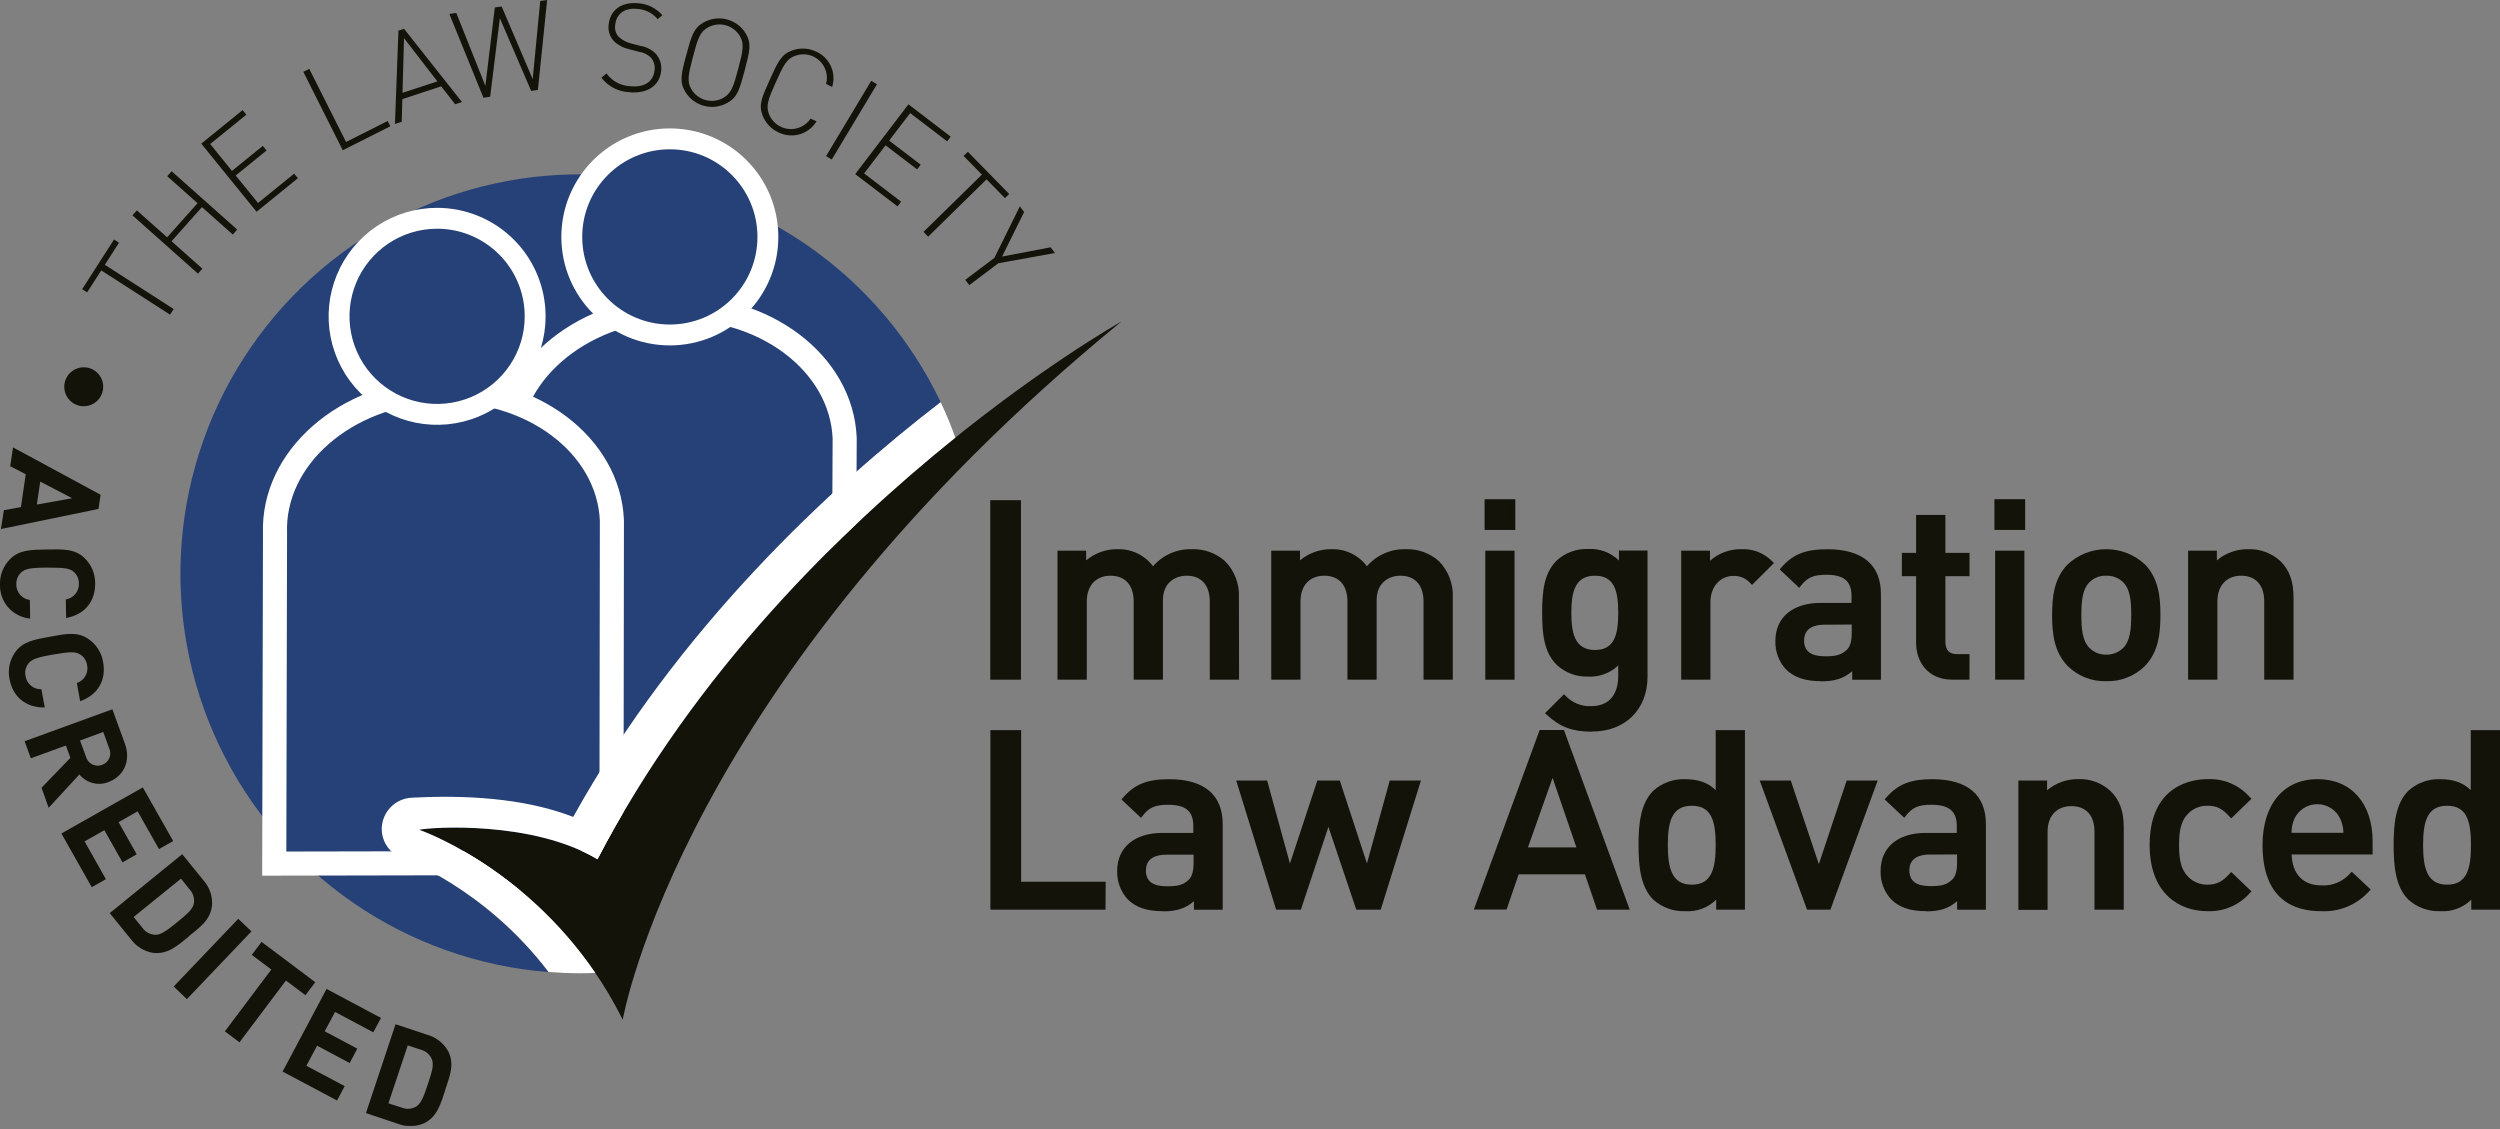 <svg width="600" height="271" viewBox="0 0 600 271" fill="none" xmlns="http://www.w3.org/2000/svg">
<rect x="0" y="0" width="600" height="271" fill="#808080" stroke="none"/>
<g clip-path="url(#clip0_222_597)">
<path d="M244.539 120.53H238.154V162.644H244.539V120.53Z" fill="#13130A"/>
<path d="M245.03 163.125H237.663V120.039H245.03V163.125ZM238.645 162.102H244.048V121.021H238.645V162.102Z" fill="#13130A"/>
<path d="M290.848 162.634V144.36C290.848 139.694 288.187 137.678 284.811 137.678C281.434 137.678 278.6 139.725 278.6 144.073V162.634H272.574V144.36C272.574 139.694 269.913 137.678 266.547 137.678C263.181 137.678 260.326 139.725 260.326 144.36V162.634H254.3V132.655H260.214V135.663C261.241 134.582 262.48 133.726 263.853 133.147C265.226 132.567 266.704 132.278 268.195 132.297C269.873 132.217 271.543 132.579 273.037 133.348C274.531 134.116 275.797 135.264 276.707 136.676C277.817 135.255 279.248 134.117 280.882 133.356C282.517 132.594 284.308 132.231 286.11 132.297C288.89 132.197 291.601 133.172 293.682 135.018C294.777 136.124 295.629 137.448 296.18 138.904C296.732 140.36 296.972 141.915 296.884 143.47V162.634H290.848Z" fill="#13130A"/>
<path d="M297.376 163.125H290.346V144.36C290.346 140.431 288.3 138.17 284.821 138.17C282.171 138.17 279.102 139.715 279.102 144.063V163.125H272.083V144.36C272.083 140.431 270.036 138.17 266.547 138.17C263.058 138.17 260.828 140.492 260.828 144.36V163.125H253.799V132.164H260.674V134.496C262.768 132.732 265.426 131.777 268.164 131.805C269.816 131.745 271.458 132.086 272.949 132.799C274.441 133.511 275.737 134.575 276.728 135.898C277.886 134.563 279.327 133.503 280.947 132.795C282.566 132.087 284.323 131.749 286.09 131.805C288.993 131.718 291.821 132.739 293.999 134.66C295.139 135.815 296.025 137.195 296.601 138.712C297.177 140.229 297.431 141.849 297.345 143.47L297.376 163.125ZM291.339 162.102H296.393V143.47C296.393 139.97 295.37 137.392 293.324 135.376C291.334 133.624 288.75 132.698 286.1 132.788C284.371 132.718 282.65 133.063 281.08 133.792C279.51 134.522 278.138 135.616 277.076 136.983L276.646 137.504L276.278 136.942C275.412 135.598 274.207 134.506 272.784 133.776C271.361 133.047 269.771 132.706 268.174 132.788C266.751 132.768 265.339 133.043 264.027 133.596C262.715 134.149 261.532 134.968 260.552 136L259.692 136.932V133.105H254.771V162.102H259.815V144.36C259.815 139.07 263.283 137.198 266.527 137.198C270.62 137.198 273.044 139.878 273.044 144.36V162.143H278.099V144.063C278.036 143.157 278.165 142.249 278.479 141.397C278.792 140.545 279.283 139.769 279.918 139.12C280.553 138.471 281.318 137.965 282.163 137.633C283.009 137.302 283.914 137.153 284.821 137.198C288.914 137.198 291.339 139.878 291.339 144.36V162.102Z" fill="#13130A"/>
<path d="M342.18 162.634V144.36C342.18 139.694 339.52 137.678 336.144 137.678C332.767 137.678 329.943 139.725 329.943 144.073V162.634H323.906V144.36C323.906 139.694 321.236 137.678 317.87 137.678C314.503 137.678 311.669 139.725 311.669 144.36V162.634H305.633V132.655H311.557V135.663C312.584 134.582 313.822 133.726 315.196 133.147C316.569 132.567 318.047 132.278 319.538 132.297C321.216 132.217 322.886 132.579 324.38 133.348C325.874 134.116 327.14 135.264 328.05 136.676C329.16 135.254 330.59 134.116 332.225 133.355C333.859 132.593 335.651 132.231 337.453 132.297C340.233 132.198 342.944 133.173 345.025 135.018C346.117 136.126 346.965 137.451 347.515 138.906C348.065 140.362 348.304 141.916 348.217 143.47V162.634H342.18Z" fill="#13130A"/>
<path d="M348.667 163.125H341.648V144.36C341.648 140.431 339.602 138.17 336.103 138.17C333.473 138.17 330.393 139.715 330.393 144.063V163.125H323.385V144.36C323.385 140.431 321.338 138.17 317.829 138.17C314.319 138.17 312.12 140.492 312.12 144.36V163.125H305.101V132.164H311.997V134.496C314.095 132.732 316.755 131.777 319.497 131.805C321.149 131.745 322.79 132.086 324.282 132.799C325.773 133.511 327.07 134.575 328.061 135.898C329.219 134.563 330.66 133.503 332.28 132.795C333.899 132.087 335.656 131.749 337.423 131.805C340.323 131.718 343.147 132.739 345.322 134.66C346.461 135.815 347.348 137.195 347.924 138.712C348.5 140.229 348.753 141.849 348.667 143.47V163.125ZM342.631 162.102H347.685V143.47C347.685 139.97 346.713 137.392 344.616 135.376C342.625 133.626 340.042 132.7 337.392 132.788C335.661 132.716 333.937 133.059 332.366 133.789C330.794 134.519 329.42 135.614 328.357 136.983L327.938 137.504L327.559 136.942C326.696 135.598 325.493 134.505 324.071 133.776C322.65 133.047 321.061 132.706 319.466 132.788C318.042 132.766 316.629 133.041 315.317 133.594C314.005 134.147 312.822 134.966 311.843 136L310.984 136.932V133.105H306.052V162.102H311.096V144.36C311.096 139.07 314.565 137.198 317.798 137.198C321.891 137.198 324.326 139.878 324.326 144.36V162.143H329.37V144.063C329.307 143.159 329.436 142.251 329.749 141.4C330.061 140.549 330.549 139.774 331.182 139.125C331.815 138.476 332.577 137.968 333.42 137.634C334.263 137.3 335.166 137.148 336.072 137.187C340.165 137.187 342.6 139.868 342.6 144.35L342.631 162.102Z" fill="#13130A"/>
<path d="M356.791 120.346H363.186V126.741H356.791V120.346ZM356.975 132.624H362.992V162.603H356.965L356.975 132.624Z" fill="#13130A"/>
<path d="M363.493 163.125H356.474V132.163H363.493V163.125ZM357.467 162.102H362.511V133.105H357.467V162.102ZM363.677 127.191H356.3V119.814H363.677V127.191ZM357.283 126.168H362.685V120.827H357.283V126.168Z" fill="#13130A"/>
<path d="M382.115 175.116C377.552 175.116 374.646 174.093 371.515 171.157L375.352 167.31C376.184 168.194 377.197 168.889 378.322 169.348C379.446 169.807 380.656 170.019 381.869 169.97C386.985 169.97 388.909 166.368 388.909 162.337V158.5C387.982 159.647 386.795 160.556 385.446 161.153C384.097 161.749 382.625 162.014 381.153 161.928C379.842 161.983 378.532 161.775 377.302 161.316C376.072 160.857 374.946 160.157 373.991 159.257C371.085 156.372 370.615 152.167 370.615 147.081C370.615 141.996 371.085 137.801 373.991 134.906C374.962 134.016 376.099 133.328 377.337 132.88C378.575 132.432 379.889 132.234 381.204 132.296C382.703 132.197 384.204 132.47 385.573 133.089C386.942 133.708 388.137 134.655 389.052 135.847V132.655H394.915V162.449C394.915 169.796 390.065 175.116 382.095 175.116H382.115ZM382.79 137.678C377.357 137.678 376.651 142.354 376.651 147.081C376.651 151.808 377.367 156.484 382.79 156.484C388.213 156.484 388.929 151.819 388.929 147.081C388.929 142.344 388.274 137.678 382.79 137.678Z" fill="#13130A"/>
<path d="M382.115 175.608C377.378 175.608 374.421 174.503 371.187 171.515L370.799 171.167L375.352 166.624L375.7 166.952C376.48 167.791 377.433 168.451 378.492 168.888C379.552 169.324 380.694 169.525 381.839 169.479C387.742 169.479 388.377 164.486 388.377 162.317V159.707C387.414 160.624 386.273 161.334 385.026 161.793C383.778 162.252 382.45 162.451 381.122 162.378C378.35 162.472 375.653 161.464 373.623 159.574C370.686 156.648 370.113 152.607 370.113 147.041C370.113 141.474 370.686 137.443 373.623 134.507C375.685 132.628 378.407 131.643 381.194 131.765C382.545 131.684 383.898 131.889 385.166 132.365C386.433 132.841 387.586 133.577 388.551 134.527V132.123H395.406V162.419C395.406 170.287 390.044 175.567 382.105 175.567L382.115 175.608ZM372.2 171.136C375.075 173.674 377.818 174.625 382.084 174.625C389.564 174.625 394.413 169.847 394.413 162.46V133.105H389.594V137.198L388.725 136.174C387.851 135.041 386.711 134.141 385.407 133.554C384.102 132.967 382.673 132.711 381.245 132.808C378.718 132.692 376.247 133.578 374.369 135.274C371.689 137.955 371.136 141.792 371.136 147.102C371.136 152.412 371.689 156.239 374.369 158.94C376.218 160.641 378.664 161.542 381.174 161.447C382.573 161.537 383.974 161.29 385.258 160.725C386.542 160.161 387.671 159.296 388.551 158.203L389.42 157.18V162.378C389.42 167.494 386.607 170.502 381.89 170.502C380.697 170.558 379.506 170.367 378.39 169.943C377.274 169.519 376.257 168.87 375.403 168.036L372.2 171.136ZM382.78 156.976C376.927 156.976 376.14 151.982 376.14 147.081C376.14 142.18 376.927 137.187 382.78 137.187C389.369 137.187 389.369 143.869 389.369 147.081C389.369 150.294 389.369 156.976 382.78 156.976ZM382.78 138.17C377.818 138.17 377.122 142.457 377.122 147.081C377.122 151.706 377.818 155.993 382.78 155.993C387.425 155.993 388.377 152.422 388.377 147.081C388.377 141.74 387.425 138.17 382.78 138.17Z" fill="#13130A"/>
<path d="M420.494 139.684C419.951 139.021 419.262 138.491 418.481 138.136C417.701 137.782 416.849 137.611 415.992 137.637C412.749 137.637 410.017 140.236 410.017 144.38V162.593H404V132.614H409.914V135.867C410.879 134.696 412.098 133.762 413.48 133.135C414.862 132.509 416.369 132.208 417.885 132.255C419.213 132.184 420.542 132.401 421.778 132.892C423.014 133.383 424.13 134.137 425.047 135.1L420.494 139.684Z" fill="#13130A"/>
<path d="M410.508 163.125H403.489V132.164H410.395V134.588C412.458 132.76 415.129 131.767 417.885 131.805C419.277 131.735 420.668 131.964 421.964 132.478C423.26 132.992 424.43 133.778 425.395 134.783L425.743 135.141L420.494 140.38L420.146 140.042C419.641 139.439 419.003 138.962 418.282 138.646C417.562 138.33 416.778 138.184 415.992 138.221C412.82 138.221 410.508 140.85 410.508 144.472V163.125ZM404.481 162.102H409.526V144.421C409.526 140.226 412.247 137.187 415.992 137.187C416.827 137.15 417.66 137.292 418.435 137.605C419.21 137.917 419.909 138.392 420.484 138.998L424.382 135.151C423.519 134.346 422.502 133.723 421.393 133.319C420.284 132.915 419.105 132.738 417.926 132.798C416.486 132.751 415.055 133.034 413.741 133.625C412.427 134.215 411.265 135.098 410.344 136.205L409.454 137.433V133.105H404.522L404.481 162.102Z" fill="#13130A"/>
<path d="M444.968 162.634V159.912C442.779 162.102 440.712 162.982 436.988 162.982C433.263 162.982 430.787 162.091 428.945 160.26C427.356 158.496 426.509 156.187 426.582 153.814C426.582 148.79 430.061 145.178 436.926 145.178H444.846V143.05C444.846 139.264 442.953 137.433 438.287 137.433C434.972 137.433 433.376 138.2 431.708 140.329L427.759 136.604C430.593 133.289 433.55 132.286 438.522 132.286C446.708 132.286 450.872 135.786 450.872 142.58V162.624L444.968 162.634ZM444.846 149.394H437.806C434.256 149.394 432.435 150.98 432.435 153.701C432.435 156.423 434.143 157.968 437.929 157.968C440.221 157.968 441.94 157.794 443.546 156.249C444.436 155.369 444.846 153.937 444.846 151.819V149.394Z" fill="#13130A"/>
<path d="M436.988 163.483C433.212 163.483 430.552 162.572 428.598 160.618C426.915 158.763 426.016 156.328 426.091 153.824C426.091 148.186 430.235 144.697 436.926 144.697H444.365V143.06C444.365 139.469 442.544 137.944 438.287 137.944C435.218 137.944 433.714 138.61 432.148 140.656L431.821 141.086L427.124 136.655L427.431 136.307C430.235 133.033 433.253 131.816 438.574 131.816C446.984 131.816 451.425 135.55 451.425 142.6V163.135H444.529V161.089C442.482 162.849 440.313 163.524 437.029 163.524L436.988 163.483ZM436.967 145.721C430.828 145.721 427.114 148.79 427.114 153.906C427.03 156.165 427.83 158.367 429.345 160.045C431.115 161.815 433.499 162.613 437.029 162.613C440.559 162.613 442.503 161.846 444.662 159.677L445.511 158.838V162.255H450.443V142.59C450.443 136.082 446.442 132.788 438.574 132.788C433.724 132.788 431.023 133.811 428.495 136.584L431.708 139.653C433.407 137.678 435.146 136.993 438.328 136.993C443.147 136.993 445.378 138.937 445.378 143.132V145.751L436.967 145.721ZM437.991 158.49C433.028 158.49 431.995 155.911 431.995 153.742C431.995 150.673 434.143 148.933 437.868 148.933H445.388V151.86C445.388 154.141 444.948 155.656 443.956 156.638C442.165 158.357 440.19 158.49 437.991 158.49V158.49ZM437.868 149.926C435.637 149.926 432.987 150.581 432.987 153.742C432.987 156.28 434.624 157.508 437.991 157.508C440.405 157.508 441.889 157.272 443.26 155.932C444.048 155.154 444.416 153.886 444.416 151.839V149.885L437.868 149.926Z" fill="#13130A"/>
<path d="M468.573 162.634C462.946 162.634 460.388 158.613 460.388 154.295V137.801H456.919V133.187H460.347V124.08H466.384V133.187H472.185V137.801H466.384V154.008C466.384 156.188 467.407 157.487 469.709 157.487H472.185V162.603L468.573 162.634Z" fill="#13130A"/>
<path d="M472.676 163.125H468.583C462.567 163.125 459.866 158.694 459.866 154.305V138.292H456.448V132.685H459.866V123.589H466.895V132.685H472.686V138.292H466.895V154.008C466.895 156.055 467.816 156.996 469.719 156.996H472.686L472.676 163.125ZM457.41 137.31H460.848V154.305C460.848 157.917 462.894 162.143 468.573 162.143H471.694V157.978H469.709C467.243 157.978 465.892 156.577 465.892 154.008V137.31H471.694V133.678H465.892V124.572H460.848V133.678H457.41V137.31Z" fill="#13130A"/>
<path d="M479.153 120.346H485.548V126.741H479.153V120.346ZM479.337 132.624H485.374V162.603H479.337V132.624Z" fill="#13130A"/>
<path d="M485.855 163.125H478.836V132.163H485.855V163.125ZM479.828 162.102H484.883V133.105H479.828V162.102ZM486.039 127.191H478.662V119.814H486.039V127.191ZM479.654 126.168H485.056V120.827H479.634L479.654 126.168Z" fill="#13130A"/>
<path d="M514.473 159.441C513.297 160.618 511.892 161.54 510.345 162.151C508.798 162.762 507.141 163.048 505.479 162.992C503.826 163.049 502.179 162.763 500.641 162.152C499.104 161.541 497.71 160.618 496.547 159.441C493.713 156.484 492.996 152.699 492.996 147.613C492.996 142.528 493.713 138.794 496.547 135.837C497.712 134.664 499.107 133.744 500.644 133.135C502.181 132.525 503.827 132.24 505.479 132.297C507.141 132.241 508.796 132.526 510.343 133.135C511.889 133.744 513.295 134.663 514.473 135.837C517.307 138.794 518.013 142.59 518.013 147.613C518.013 152.637 517.307 156.484 514.473 159.441ZM509.909 139.397C509.325 138.826 508.632 138.38 507.87 138.084C507.109 137.789 506.295 137.651 505.479 137.678C504.671 137.652 503.865 137.791 503.112 138.086C502.359 138.382 501.674 138.828 501.1 139.397C499.268 141.229 499.054 144.36 499.054 147.583C499.054 150.806 499.289 153.978 501.1 155.768C501.674 156.341 502.358 156.793 503.11 157.097C503.862 157.401 504.668 157.551 505.479 157.538C506.298 157.554 507.112 157.405 507.873 157.101C508.634 156.797 509.326 156.344 509.909 155.768C511.741 153.937 511.956 150.796 511.956 147.583C511.956 144.37 511.71 141.198 509.909 139.397Z" fill="#13130A"/>
<path d="M505.479 163.483C503.761 163.533 502.05 163.232 500.452 162.596C498.854 161.961 497.404 161.006 496.189 159.789C492.956 156.413 492.505 151.941 492.505 147.613C492.505 143.285 492.956 138.875 496.189 135.499C498.713 133.126 502.046 131.805 505.51 131.805C508.974 131.805 512.307 133.126 514.831 135.499C518.064 138.875 518.504 143.316 518.504 147.613C518.504 151.911 518.064 156.413 514.831 159.789C513.608 161.013 512.147 161.972 510.539 162.607C508.93 163.242 507.208 163.541 505.479 163.483V163.483ZM505.479 132.788C503.891 132.729 502.308 133.001 500.831 133.586C499.353 134.171 498.013 135.055 496.895 136.185C494.081 139.131 493.498 142.886 493.498 147.613C493.498 152.34 494.081 156.157 496.895 159.104C498.014 160.231 499.354 161.115 500.832 161.698C502.309 162.281 503.892 162.55 505.479 162.49C507.074 162.549 508.664 162.278 510.15 161.696C511.635 161.113 512.985 160.231 514.115 159.104C516.939 156.157 517.512 152.381 517.512 147.613C517.512 142.845 516.939 139.131 514.115 136.185C512.986 135.056 511.636 134.172 510.15 133.588C508.665 133.003 507.075 132.731 505.479 132.788ZM505.479 158.101C504.605 158.114 503.737 157.951 502.927 157.622C502.117 157.293 501.381 156.806 500.762 156.188C498.716 154.141 498.532 150.693 498.532 147.613C498.532 144.534 498.706 141.086 500.762 139.039C501.382 138.426 502.119 137.946 502.93 137.628C503.741 137.309 504.608 137.159 505.479 137.187C506.359 137.161 507.235 137.312 508.056 137.63C508.876 137.948 509.625 138.427 510.257 139.039C512.304 141.086 512.478 144.544 512.478 147.613C512.478 150.683 512.314 154.141 510.257 156.188C509.629 156.81 508.883 157.3 508.062 157.628C507.242 157.957 506.363 158.118 505.479 158.101V158.101ZM505.479 138.169C504.737 138.143 503.997 138.27 503.305 138.541C502.614 138.812 501.985 139.222 501.458 139.745C499.852 141.341 499.524 144.042 499.524 147.613C499.524 151.184 499.852 153.885 501.458 155.492C501.983 156.022 502.61 156.44 503.301 156.72C503.992 156.999 504.734 157.135 505.479 157.119C506.236 157.135 506.988 157 507.691 156.721C508.394 156.441 509.034 156.023 509.572 155.492C511.178 153.885 511.496 151.184 511.496 147.613C511.496 144.042 511.178 141.341 509.572 139.745C509.031 139.22 508.39 138.81 507.687 138.539C506.983 138.268 506.232 138.142 505.479 138.169Z" fill="#13130A"/>
<path d="M543.92 162.634V144.36C543.92 139.694 541.26 137.678 537.893 137.678C534.527 137.678 531.683 139.725 531.683 144.36V162.634H525.677V132.655H531.591V135.663C532.615 134.579 533.853 133.719 535.227 133.14C536.601 132.56 538.08 132.273 539.571 132.297C542.299 132.196 544.957 133.174 546.969 135.018C549.271 137.269 550.039 140.134 550.039 143.47V162.634H543.92Z" fill="#13130A"/>
<path d="M550.448 163.125H543.418V144.36C543.418 140.431 541.372 138.169 537.893 138.169C534.415 138.169 532.174 140.492 532.174 144.36V163.125H525.145V132.163H532.051V134.496C534.14 132.723 536.801 131.767 539.541 131.805C542.397 131.703 545.179 132.729 547.286 134.66C549.465 136.798 550.448 139.52 550.448 143.469V163.125ZM544.411 162.102H549.455V143.469C549.455 139.807 548.575 137.33 546.601 135.376C544.681 133.616 542.143 132.685 539.541 132.788C538.116 132.763 536.703 133.036 535.39 133.589C534.078 134.142 532.895 134.964 531.918 136L531.059 136.931V133.105H526.137V162.102H531.181V144.36C531.181 139.07 534.65 137.197 537.893 137.197C541.986 137.197 544.411 139.878 544.411 144.36V162.102Z" fill="#13130A"/>
<path d="M238.144 217.834V175.73H244.539V212.094H264.828V217.834H238.144Z" fill="#13130A"/>
<path d="M265.32 218.325H237.694V175.229H245.071V211.613H265.36L265.32 218.325ZM238.645 217.302H264.327V212.544H244.048V176.221H238.645V217.302Z" fill="#13130A"/>
<path d="M287.001 217.834V215.123C284.821 217.302 282.744 218.192 279.02 218.192C275.295 218.192 272.809 217.312 270.978 215.481C269.388 213.717 268.542 211.408 268.614 209.035C268.614 204.011 272.103 200.409 278.958 200.409H286.888V198.271C286.888 194.485 284.995 192.654 280.319 192.654C277.004 192.654 275.408 193.421 273.75 195.549L269.791 191.825C272.635 188.51 275.582 187.517 280.555 187.517C288.74 187.517 292.915 191.006 292.915 197.8V217.844L287.001 217.834ZM286.888 204.584H279.838C276.298 204.584 274.467 206.18 274.467 208.912C274.467 211.644 276.175 213.168 279.971 213.168C282.274 213.168 283.992 212.994 285.589 211.449C286.469 210.559 286.888 209.137 286.888 207.019V204.584Z" fill="#13130A"/>
<path d="M279.02 218.683C275.244 218.683 272.584 217.772 270.63 215.818C268.943 213.966 268.044 211.529 268.123 209.024C268.123 203.397 272.277 199.898 278.958 199.898H286.397V198.261C286.397 194.669 284.576 193.145 280.319 193.145C277.25 193.145 275.735 193.8 274.18 195.856L273.843 196.286L269.146 191.855L269.463 191.508C272.267 188.233 275.285 187.006 280.596 187.006C289.006 187.006 293.447 190.75 293.447 197.8V218.335H286.55V216.289C284.504 218.049 282.345 218.724 279.061 218.724L279.02 218.683ZM278.999 200.931C272.86 200.931 269.146 204.001 269.146 209.065C269.062 211.324 269.862 213.527 271.377 215.204C273.147 216.974 275.521 217.762 279.061 217.762C282.601 217.762 284.535 217.005 286.694 214.836L287.533 213.997V217.414H292.393V197.79C292.393 191.282 288.402 187.988 280.524 187.988C275.674 187.988 272.973 189.011 270.446 191.784L273.679 194.853C275.367 192.879 277.096 192.193 280.289 192.193C285.097 192.193 287.348 194.137 287.348 198.332V200.962L278.999 200.931ZM280.023 213.7C275.07 213.7 274.037 211.112 274.037 208.942C274.037 205.873 276.175 204.134 279.91 204.134H287.441V207.06C287.441 209.331 286.98 210.856 285.998 211.848C284.207 213.557 282.233 213.7 280.023 213.7V213.7ZM279.91 205.126C277.679 205.126 275.019 205.781 275.019 208.942C275.019 211.48 276.656 212.708 280.023 212.708C282.488 212.708 283.911 212.483 285.302 211.142C286.09 210.354 286.458 209.096 286.458 207.05V205.116L279.91 205.126Z" fill="#13130A"/>
<path d="M330.997 217.834H325.861L318.821 196.9L311.833 217.834H306.645L297.355 187.855H303.729L309.541 208.963L316.519 187.855H321.195L328.101 208.963L333.913 187.855H340.359L330.997 217.834Z" fill="#13130A"/>
<path d="M331.376 218.325H325.513L318.821 198.455L312.201 218.325H306.277L296.69 187.333H304.118L309.582 207.244L316.161 187.333H321.553L328.071 207.234L333.534 187.333H341.024L331.376 218.325ZM326.209 217.302H330.649L339.694 188.356H334.281L328.142 210.682L320.837 188.356H316.877L309.49 210.682L303.351 188.356H298.02L307.004 217.353H311.485L318.821 195.365L326.209 217.302Z" fill="#13130A"/>
<path d="M383.639 217.834L380.744 209.382H364.127L361.232 217.834H354.428L369.867 175.73H374.983L390.423 217.834H383.639ZM372.579 185.287L366.061 203.939H379.015L372.579 185.287Z" fill="#13130A"/>
<path d="M391.139 218.325H383.291L380.386 209.843H364.475L361.58 218.294H353.722L369.52 175.198H375.352L375.464 175.526L391.139 218.325ZM383.977 217.302H389.727L374.656 176.221H370.205L355.134 217.343H360.884L363.779 208.891H381.092L383.977 217.302ZM379.649 204.4H365.324L372.599 183.711L379.649 204.4ZM366.706 203.376H378.339L372.62 186.688L366.706 203.376Z" fill="#13130A"/>
<path d="M412.391 217.834V214.642C411.462 215.838 410.253 216.788 408.869 217.405C407.486 218.023 405.972 218.289 404.461 218.182C401.767 218.287 399.139 217.336 397.135 215.532C394.117 212.513 393.749 207.346 393.749 202.814C393.749 198.281 394.117 193.175 397.135 190.157C399.117 188.357 401.725 187.406 404.4 187.507C407.592 187.507 410.078 188.274 412.268 190.863V175.73H418.305V217.834H412.391ZM406.047 192.879C400.614 192.879 399.785 197.493 399.785 202.814C399.785 208.134 400.614 212.81 406.047 212.81C411.48 212.81 412.268 208.144 412.268 202.814C412.268 197.483 411.501 192.879 406.047 192.879Z" fill="#13130A"/>
<path d="M404.461 218.683C401.625 218.792 398.86 217.785 396.757 215.88C393.687 212.81 393.247 207.776 393.247 202.814C393.247 197.851 393.687 192.899 396.757 189.809C398.84 187.918 401.577 186.913 404.389 187.006C407.582 187.006 409.863 187.794 411.767 189.625V175.229H418.786V218.325H411.879V215.921C410.907 216.881 409.742 217.624 408.462 218.1C407.181 218.576 405.814 218.775 404.451 218.683H404.461ZM404.389 187.988C401.844 187.893 399.362 188.797 397.473 190.505C394.639 193.349 394.24 198.097 394.24 202.783C394.24 207.306 394.618 212.309 397.473 215.153C399.384 216.866 401.886 217.769 404.451 217.67C405.889 217.773 407.33 217.519 408.646 216.93C409.961 216.341 411.111 215.435 411.992 214.294L412.872 213.271V217.363H417.793V176.221H412.749V192.214L411.879 191.191C409.966 188.909 407.786 187.988 404.389 187.988ZM406.037 213.301C400.082 213.301 399.284 208.001 399.284 202.814C399.284 197.626 400.082 192.388 406.037 192.388C411.992 192.388 412.749 197.401 412.749 202.814C412.749 208.226 411.94 213.301 406.037 213.301ZM406.037 193.38C401.259 193.38 400.276 197.145 400.276 202.814C400.276 208.482 401.299 212.319 406.037 212.319C410.774 212.319 411.767 208.513 411.767 202.814C411.767 197.115 410.795 193.38 406.037 193.38Z" fill="#13130A"/>
<path d="M438.932 217.834H434.031L423.032 187.855H429.416L436.517 208.963L443.546 187.855H449.941L438.932 217.834Z" fill="#13130A"/>
<path d="M439.29 218.325H433.693L422.336 187.333H429.785L436.527 207.397L443.198 187.333H450.647L439.29 218.325ZM434.379 217.302H438.594L449.245 188.356H443.915L436.517 210.518L429.068 188.356H423.738L434.379 217.302Z" fill="#13130A"/>
<path d="M470.231 217.834V215.123C468.041 217.302 465.974 218.192 462.25 218.192C458.526 218.192 456.039 217.312 454.208 215.481C452.615 213.719 451.764 211.409 451.834 209.035C451.834 204.011 455.323 200.409 462.189 200.409H470.108V198.271C470.108 194.485 468.225 192.654 463.549 192.654C460.234 192.654 458.638 193.421 456.981 195.549L453.031 191.815C455.886 188.5 458.843 187.507 463.805 187.507C471.991 187.507 476.165 190.996 476.165 197.79V217.834H470.231ZM470.108 204.584H463.069C459.528 204.584 457.687 206.18 457.687 208.912C457.687 211.644 459.406 213.168 463.191 213.168C465.493 213.168 467.212 212.994 468.798 211.449C469.709 210.559 470.108 209.137 470.108 207.019V204.584Z" fill="#13130A"/>
<path d="M462.24 218.683C458.474 218.683 455.814 217.772 453.85 215.818C452.163 213.966 451.264 211.529 451.343 209.024C451.343 203.397 455.436 199.898 462.189 199.898H469.627V198.261C469.627 194.669 467.806 193.145 463.488 193.145C460.419 193.145 458.914 193.8 457.349 195.856L457.022 196.276L452.315 191.855L452.622 191.508C455.436 188.233 458.454 187.006 463.764 187.006C472.175 187.006 476.615 190.75 476.615 197.8V218.335H469.709V216.289C467.663 218.049 465.504 218.724 462.219 218.724L462.24 218.683ZM462.24 200.89C456.101 200.89 452.376 203.96 452.376 209.024C452.292 211.283 453.092 213.486 454.607 215.163C456.387 216.933 458.751 217.721 462.291 217.721C465.831 217.721 467.775 216.964 469.934 214.795L470.773 213.956V217.373H475.695V197.79C475.695 191.282 471.714 187.988 463.836 187.988C458.976 187.988 456.285 189.011 453.758 191.784L456.981 194.853C458.659 192.879 460.408 192.193 463.59 192.193C468.41 192.193 470.65 194.137 470.65 198.332V200.962L462.24 200.89ZM463.263 213.659C458.311 213.659 457.267 211.071 457.267 208.902C457.267 205.832 459.416 204.093 463.14 204.093H470.671V207.019C470.671 209.301 470.221 210.815 469.228 211.807C467.437 213.516 465.463 213.659 463.263 213.659V213.659ZM463.14 205.085C460.91 205.085 458.249 205.74 458.249 208.902C458.249 211.439 459.897 212.667 463.263 212.667C465.729 212.667 467.151 212.442 468.532 211.101C469.32 210.314 469.699 209.055 469.699 207.009V205.075L463.14 205.085Z" fill="#13130A"/>
<path d="M503.167 217.834V199.611C503.167 194.946 500.506 192.93 497.14 192.93C493.774 192.93 490.94 194.976 490.94 199.611V217.885H484.903V187.865H490.817V190.863C491.84 189.779 493.079 188.92 494.453 188.342C495.827 187.764 497.307 187.48 498.798 187.507C501.521 187.405 504.175 188.379 506.185 190.219C508.487 192.47 509.204 195.334 509.204 198.68V217.834H503.167Z" fill="#13130A"/>
<path d="M509.705 218.325H502.676V199.611C502.676 195.682 500.629 193.472 497.13 193.472C493.631 193.472 491.421 195.774 491.421 199.611V218.376H484.412V187.333H491.298V189.676C493.388 187.904 496.048 186.949 498.787 186.985C500.202 186.93 501.613 187.155 502.941 187.646C504.268 188.138 505.485 188.887 506.523 189.85C508.723 191.978 509.705 194.69 509.705 198.649V218.325ZM503.668 217.302H508.712V198.67C508.712 195.007 507.822 192.531 505.847 190.577C503.926 188.819 501.39 187.889 498.787 187.988C497.364 187.962 495.951 188.233 494.638 188.785C493.326 189.336 492.143 190.156 491.165 191.19L490.316 192.132V188.356H485.384V217.353H490.438V199.611C490.438 194.321 493.897 192.449 497.13 192.449C501.223 192.449 503.668 195.13 503.668 199.611V217.302Z" fill="#13130A"/>
<path d="M529.769 218.192C523.027 218.192 516.468 214.099 516.468 202.844C516.468 191.589 523.078 187.497 529.769 187.497C531.627 187.402 533.482 187.73 535.194 188.457C536.906 189.183 538.431 190.29 539.653 191.692L535.56 195.703C533.668 193.656 532.194 192.868 529.82 192.868C528.75 192.839 527.687 193.064 526.721 193.527C525.755 193.99 524.913 194.676 524.265 195.529C522.965 197.196 522.495 199.325 522.495 202.803C522.495 206.282 522.965 208.482 524.265 210.14C524.914 210.991 525.757 211.675 526.723 212.138C527.688 212.6 528.75 212.827 529.82 212.8C532.194 212.8 533.668 212.032 535.56 209.966L539.653 213.925C538.433 215.334 536.91 216.449 535.199 217.186C533.487 217.923 531.631 218.263 529.769 218.182" fill="#13130A"/>
<path d="M529.769 218.683C523.078 218.683 515.916 214.509 515.916 202.814C515.916 188.142 526.526 186.996 529.769 186.996C531.694 186.9 533.616 187.244 535.389 188.001C537.161 188.758 538.739 189.908 540.001 191.365L540.349 191.712L535.489 196.419L535.151 196.051C533.32 194.004 531.969 193.38 529.769 193.38C528.783 193.358 527.806 193.568 526.917 193.995C526.028 194.422 525.253 195.053 524.653 195.836C523.456 197.36 522.975 199.376 522.975 202.814C522.975 206.252 523.456 208.329 524.653 209.843C525.252 210.628 526.027 211.261 526.916 211.692C527.805 212.122 528.782 212.337 529.769 212.319C531.969 212.319 533.32 211.644 535.151 209.649L535.489 209.27L540.349 213.926L540.001 214.284C538.733 215.736 537.156 216.885 535.385 217.646C533.614 218.408 531.695 218.762 529.769 218.683ZM529.769 187.988C526.7 187.988 516.908 189.062 516.908 202.814C516.908 216.565 526.751 217.691 529.769 217.691C531.485 217.779 533.199 217.489 534.79 216.842C536.381 216.195 537.811 215.206 538.978 213.946L535.56 210.672C534.866 211.522 533.986 212.202 532.987 212.658C531.988 213.114 530.898 213.334 529.8 213.301C528.654 213.329 527.518 213.085 526.485 212.589C525.451 212.092 524.55 211.358 523.855 210.447C522.525 208.748 521.983 206.538 521.983 202.814C521.983 199.089 522.525 196.941 523.855 195.232C524.55 194.321 525.451 193.588 526.485 193.094C527.518 192.599 528.655 192.357 529.8 192.388C530.896 192.357 531.984 192.578 532.981 193.034C533.978 193.489 534.857 194.168 535.55 195.017L538.978 191.682C537.805 190.432 536.373 189.454 534.782 188.816C533.192 188.178 531.481 187.895 529.769 187.988" fill="#13130A"/>
<path d="M549.476 204.584C549.476 209.7 552.208 212.994 557.098 212.994C558.466 213.071 559.834 212.835 561.096 212.303C562.359 211.771 563.483 210.958 564.383 209.925L568.22 213.526C566.816 215.101 565.075 216.339 563.126 217.148C561.178 217.958 559.072 218.318 556.965 218.202C549.445 218.202 543.47 214.243 543.47 202.855C543.47 193.155 548.493 187.507 556.178 187.507C564.23 187.507 568.906 193.421 568.906 201.944V204.594L549.476 204.584ZM562.122 196.306C561.642 195.146 560.817 194.161 559.76 193.484C558.702 192.808 557.463 192.471 556.208 192.521C554.949 192.479 553.706 192.818 552.642 193.494C551.578 194.169 550.742 195.149 550.243 196.306C549.693 197.599 549.432 198.995 549.476 200.399H562.961C562.999 198.989 562.712 197.588 562.122 196.306" fill="#13130A"/>
<path d="M556.996 218.683C550.611 218.683 543.009 215.931 543.009 202.814C543.009 193.063 548.074 186.995 556.218 186.995C564.363 186.995 569.428 192.858 569.428 201.934V205.075H549.987C550.141 209.802 552.729 212.493 557.15 212.493C558.453 212.574 559.757 212.351 560.959 211.841C562.161 211.332 563.229 210.549 564.076 209.556L564.424 209.219L568.988 213.506L568.619 213.864C567.173 215.481 565.383 216.754 563.381 217.588C561.378 218.422 559.214 218.796 557.047 218.683H556.996ZM556.27 187.988C548.729 187.988 543.992 193.666 543.992 202.814C543.992 215.092 551.051 217.691 556.996 217.691C562.112 217.691 564.772 216.176 567.514 213.526L564.383 210.59C563.457 211.579 562.324 212.351 561.064 212.852C559.805 213.352 558.451 213.568 557.098 213.485C551.983 213.485 548.974 210.16 548.974 204.594V204.093H568.415V201.934C568.415 193.329 563.729 187.988 556.188 187.988H556.27ZM563.442 200.89H548.964V200.378C548.923 198.913 549.206 197.456 549.793 196.112C550.327 194.864 551.225 193.806 552.369 193.076C553.514 192.346 554.851 191.978 556.208 192.019C557.56 191.974 558.894 192.342 560.033 193.073C561.171 193.804 562.06 194.864 562.583 196.112C563.176 197.451 563.47 198.904 563.442 200.368V200.89ZM549.957 199.867H562.419C562.405 198.696 562.144 197.542 561.652 196.48C561.159 195.439 560.382 194.56 559.409 193.944C558.436 193.327 557.308 193 556.157 193C555.006 193 553.878 193.327 552.905 193.944C551.933 194.56 551.155 195.439 550.663 196.48C550.194 197.551 549.953 198.708 549.957 199.877" fill="#13130A"/>
<path d="M593.595 217.834V214.642C592.666 215.838 591.457 216.788 590.074 217.405C588.69 218.023 587.176 218.289 585.665 218.182C582.971 218.287 580.343 217.336 578.339 215.532C575.331 212.513 574.963 207.346 574.963 202.814C574.963 198.281 575.331 193.175 578.339 190.157C580.324 188.355 582.936 187.403 585.614 187.507C588.806 187.507 591.283 188.274 593.482 190.863V175.73H599.509V217.834H593.595ZM587.261 192.879C581.818 192.879 581 197.493 581 202.814C581 208.134 581.818 212.81 587.261 212.81C592.705 212.81 593.482 208.144 593.482 202.814C593.482 197.483 592.715 192.879 587.261 192.879Z" fill="#13130A"/>
<path d="M585.665 218.683C582.836 218.789 580.078 217.782 577.981 215.88C574.912 212.81 574.472 207.776 574.472 202.814C574.472 197.851 574.912 192.899 577.981 189.809C580.062 187.915 582.802 186.908 585.614 187.006C588.807 187.006 591.078 187.794 592.981 189.625V175.229H600V218.325H593.104V215.921C592.13 216.881 590.963 217.623 589.681 218.099C588.399 218.575 587.03 218.774 585.665 218.683V218.683ZM585.665 187.988C583.117 187.893 580.632 188.796 578.739 190.505C575.894 193.349 575.505 198.097 575.505 202.783C575.505 207.306 575.894 212.309 578.739 215.153C580.651 216.864 583.153 217.766 585.717 217.67C587.155 217.772 588.596 217.517 589.913 216.93C591.229 216.343 592.382 215.441 593.268 214.304L594.148 213.281V217.374H599.069V176.221H594.025V192.214L593.155 191.191C591.242 188.909 589.062 187.988 585.665 187.988ZM587.313 213.301C581.358 213.301 580.56 208.001 580.56 202.814C580.56 197.626 581.358 192.388 587.313 192.388C593.268 192.388 594.025 197.401 594.025 202.814C594.025 208.226 593.206 213.301 587.313 213.301ZM587.313 193.38C582.535 193.38 581.542 197.145 581.542 202.814C581.542 208.482 582.565 212.319 587.313 212.319C592.06 212.319 593.032 208.513 593.032 202.814C593.032 197.115 592.06 193.38 587.313 193.38Z" fill="#13130A"/>
<path d="M24.771 92.822C24.771 93.748 24.497 94.652 23.982 95.421C23.468 96.19 22.737 96.79 21.882 97.143C21.027 97.497 20.086 97.589 19.179 97.408C18.272 97.227 17.439 96.78 16.785 96.125C16.132 95.47 15.687 94.636 15.508 93.728C15.329 92.821 15.423 91.88 15.778 91.026C16.134 90.172 16.735 89.442 17.505 88.93C18.275 88.417 19.18 88.144 20.105 88.147C20.719 88.147 21.326 88.267 21.893 88.503C22.46 88.738 22.975 89.082 23.408 89.517C23.841 89.951 24.185 90.466 24.419 91.034C24.653 91.601 24.772 92.209 24.771 92.822" fill="#13130A"/>
<path d="M25.16 63.549L41.684 74.17L40.814 75.52L24.3 64.9L20.903 70.169L19.717 69.402L27.37 57.482L28.557 58.26L25.16 63.549Z" fill="#13130A"/>
<path d="M55.865 56.285L48.468 49.706L41.172 57.901L48.57 64.48L47.516 65.677L31.78 51.681L32.844 50.494L40.108 56.96L47.404 48.764L40.129 42.288L41.193 41.101L56.929 55.098L55.865 56.285Z" fill="#13130A"/>
<path d="M61.575 50.821L48.304 34.471L58.229 26.419L59.129 27.523L50.443 34.563L55.671 41.019L63.069 35.013L63.969 36.118L56.572 42.124L61.923 48.713L70.599 41.674L71.5 42.769L61.575 50.821Z" fill="#13130A"/>
<path d="M82.263 36.057L72.799 17.24L74.221 16.524L83.051 34.072L93.037 29.038L93.682 30.306L82.263 36.057Z" fill="#13130A"/>
<path d="M104.967 19.532L96.598 22.275L96.966 9.157L104.967 19.532ZM110.861 24.474L96.966 6.906L95.626 7.346L94.787 29.764L96.414 29.222L96.557 23.789L105.888 20.719L109.234 25.017L110.861 24.474Z" fill="#13130A"/>
<path d="M129.094 21.589L127.477 21.814L119.967 4.369L117.634 23.226L116.028 23.461L107.843 3.346L109.51 3.11L116.488 20.607L118.76 1.791L120.397 1.555L127.846 18.99L129.657 0.235L131.314 0L129.094 21.589Z" fill="#13130A"/>
<path d="M151.021 22.121C149.72 22.069 148.446 21.729 147.291 21.128C146.137 20.527 145.129 19.678 144.339 18.642L145.557 17.619C146.21 18.531 147.064 19.282 148.051 19.813C149.039 20.345 150.135 20.645 151.256 20.689C154.551 21.026 156.802 19.666 157.088 16.913C157.175 16.371 157.144 15.816 156.997 15.286C156.851 14.757 156.592 14.265 156.239 13.844C155.444 13.069 154.422 12.571 153.323 12.421L150.918 11.787C149.569 11.497 148.328 10.834 147.337 9.874C146.843 9.347 146.474 8.716 146.256 8.027C146.038 7.338 145.977 6.609 146.079 5.894C146.447 2.384 149.148 0.409 153.169 0.778C154.279 0.847 155.363 1.138 156.357 1.633C157.352 2.129 158.237 2.819 158.961 3.663L157.835 4.594C157.235 3.87 156.492 3.278 155.652 2.856C154.812 2.433 153.893 2.189 152.954 2.139C149.885 1.821 147.92 3.315 147.654 5.955C147.564 6.461 147.589 6.981 147.729 7.476C147.869 7.97 148.12 8.426 148.463 8.81C149.301 9.593 150.326 10.15 151.44 10.426L153.671 11.009C155.025 11.215 156.282 11.833 157.272 12.78C157.808 13.338 158.213 14.009 158.455 14.743C158.698 15.478 158.773 16.258 158.674 17.026C158.316 20.556 155.369 22.541 151.021 22.142" fill="#13130A"/>
<path d="M177.183 16.463C176.027 20.842 175.495 22.387 173.643 23.462C172.346 24.201 170.81 24.401 169.367 24.018C167.923 23.635 166.688 22.701 165.928 21.415C164.854 19.584 165.161 17.977 166.317 13.598C167.473 9.219 168.005 7.684 169.857 6.61C171.155 5.873 172.69 5.674 174.133 6.057C175.575 6.44 176.81 7.373 177.572 8.656C178.646 10.498 178.34 12.104 177.183 16.473V16.463ZM178.718 16.883C179.946 12.288 180.396 10.477 179.035 8.124C178.032 6.415 176.393 5.171 174.476 4.665C172.559 4.159 170.52 4.432 168.804 5.423C166.45 6.794 165.949 8.585 164.711 13.189C163.473 17.793 163.043 19.604 164.414 21.947C165.418 23.657 167.057 24.9 168.973 25.406C170.89 25.912 172.929 25.64 174.646 24.648C176.999 23.277 177.501 21.477 178.739 16.872" fill="#13130A"/>
<path d="M186.924 31.81C185.131 31.017 183.725 29.546 183.015 27.718C182.054 25.17 182.79 23.461 184.755 19.123C186.719 14.785 187.497 13.097 190.034 12.135C190.948 11.789 191.921 11.627 192.897 11.659C193.873 11.69 194.834 11.915 195.723 12.319C197.337 12.988 198.642 14.237 199.381 15.82C200.119 17.404 200.238 19.206 199.714 20.873L198.261 20.136C198.53 19.135 198.518 18.078 198.227 17.083C197.935 16.088 197.374 15.193 196.606 14.496C195.838 13.799 194.893 13.327 193.874 13.133C192.856 12.938 191.803 13.028 190.832 13.393C188.786 14.15 188.06 15.583 186.208 19.706C184.356 23.83 183.783 25.364 184.54 27.36C184.916 28.327 185.55 29.172 186.373 29.804C187.196 30.436 188.177 30.83 189.208 30.944C190.24 31.058 191.283 30.887 192.224 30.45C193.165 30.013 193.968 29.326 194.546 28.465L195.979 29.109C195.077 30.606 193.649 31.712 191.974 32.212C190.299 32.711 188.499 32.568 186.924 31.81" fill="#13130A"/>
<path d="M198.261 37.459L209.096 19.399L210.467 20.228L199.622 38.287L198.261 37.459Z" fill="#13130A"/>
<path d="M205.249 41.786L218.028 25.037L228.178 32.803L227.319 33.928L218.438 27.145L213.393 33.744L220.965 39.525L220.106 40.651L212.534 34.88L207.387 41.623L216.269 48.406L215.409 49.532L205.249 41.786Z" fill="#13130A"/>
<path d="M236.773 43.045L222.755 56.797L221.64 55.651L235.658 41.909L231.268 37.428L232.291 36.435L242.206 46.554L241.183 47.547L236.773 43.045Z" fill="#13130A"/>
<path d="M239.597 63.181L232.629 68.43L231.667 67.151L238.645 61.902L244.764 49.522L245.787 50.893L240.497 61.575L252.151 59.354L253.185 60.725L239.597 63.181Z" fill="#13130A"/>
<path d="M8.84 121.093L9.659 115.578L17.322 119.579L8.84 121.093ZM0.225 126.966L23.635 122.147L24.147 118.74L3.121 107.372L2.456 111.895L6.18 113.818L5.024 121.707L0.931 122.443L0.225 126.966Z" fill="#13130A"/>
<path d="M-5.50981e-06 140.329C-0.039 139.207 0.15 138.088 0.556 137.042C0.962 135.995 1.577 135.042 2.364 134.241C4.604 131.928 7.408 131.949 11.286 131.877C15.164 131.806 17.977 131.703 20.279 133.923C21.091 134.698 21.737 135.63 22.177 136.663C22.617 137.696 22.841 138.807 22.837 139.93C22.909 144.135 20.566 147.45 15.869 148.32L15.798 143.869C16.7 143.726 17.518 143.256 18.096 142.548C18.674 141.84 18.97 140.945 18.929 140.032C18.94 139.507 18.837 138.987 18.627 138.506C18.416 138.025 18.104 137.596 17.711 137.249C16.749 136.41 15.665 136.226 11.357 136.226C7.05 136.226 5.965 136.563 5.034 137.433C4.656 137.798 4.36 138.24 4.168 138.729C3.975 139.218 3.89 139.742 3.919 140.267C3.907 141.178 4.231 142.062 4.829 142.749C5.428 143.436 6.258 143.878 7.162 143.992L7.234 148.453C5.211 148.271 3.334 147.321 1.988 145.799C0.643 144.277 -0.068 142.297 -5.50981e-06 140.267" fill="#13130A"/>
<path d="M2.282 162.971C2.057 161.871 2.06 160.737 2.288 159.637C2.517 158.538 2.967 157.496 3.612 156.577C5.454 153.937 8.216 153.507 12.033 152.801C15.849 152.095 18.612 151.543 21.241 153.374C22.171 154.008 22.962 154.825 23.565 155.775C24.169 156.725 24.572 157.788 24.751 158.899C25.498 162.992 23.727 166.686 19.236 168.292L18.448 163.923C19.314 163.634 20.043 163.036 20.496 162.243C20.949 161.45 21.094 160.519 20.904 159.626C20.83 159.107 20.645 158.61 20.36 158.17C20.076 157.731 19.699 157.358 19.256 157.078C18.172 156.403 17.067 156.341 12.82 157.078C8.574 157.815 7.561 158.285 6.773 159.288C6.46 159.708 6.24 160.19 6.129 160.702C6.018 161.214 6.018 161.743 6.129 162.255C6.262 163.159 6.724 163.981 7.427 164.565C8.129 165.148 9.022 165.452 9.935 165.417L10.743 169.796C5.965 169.857 3.018 167.033 2.282 162.93" fill="#13130A"/>
<path d="M24.505 183.578C24.121 183.725 23.711 183.79 23.301 183.768C22.89 183.746 22.489 183.638 22.123 183.451C21.757 183.264 21.435 183.001 21.177 182.681C20.92 182.361 20.732 181.99 20.627 181.593L19.205 177.715L24.781 175.669L26.193 179.557C26.368 179.929 26.462 180.333 26.47 180.744C26.478 181.155 26.399 181.563 26.239 181.941C26.079 182.32 25.841 182.66 25.54 182.94C25.24 183.221 24.884 183.434 24.495 183.568L24.505 183.578ZM11.675 193.871L19.062 185.86C19.871 186.866 20.98 187.587 22.228 187.919C23.476 188.25 24.797 188.174 25.999 187.701C29.529 186.412 31.534 182.8 29.979 178.493L26.971 170.226L5.904 177.899L7.398 181.992L15.818 178.923L16.893 181.89L9.976 189.052L11.675 193.871Z" fill="#13130A"/>
<path d="M14.734 200.041L34.276 188.98L41.561 201.852L38.154 203.776L33.028 194.72L28.454 197.319L32.813 205.034L29.406 206.968L25.047 199.243L20.3 201.934L25.416 210.999L22.019 212.923L14.734 200.041Z" fill="#13130A"/>
<path d="M42.584 221.282C39.945 223.431 38.614 224.352 37.315 224.352C36.696 224.341 36.088 224.183 35.542 223.891C34.996 223.599 34.527 223.182 34.174 222.674L32.076 220.075L43.444 210.866L45.49 213.445C45.921 213.891 46.239 214.435 46.417 215.029C46.595 215.624 46.628 216.252 46.513 216.862C46.247 218.141 45.224 219.133 42.574 221.282H42.584ZM45.337 224.679C47.966 222.561 50.524 220.811 50.893 217.251C50.962 216.172 50.816 215.091 50.465 214.069C50.114 213.047 49.564 212.104 48.846 211.296L43.73 205.003L26.336 219.154L31.452 225.457C32.094 226.327 32.902 227.062 33.829 227.619C34.756 228.176 35.785 228.543 36.855 228.7C40.405 229.068 42.789 226.807 45.408 224.679" fill="#13130A"/>
<path d="M57.18 220.51L41.684 236.766L44.853 239.788L60.35 223.532L57.18 220.51Z" fill="#13130A"/>
<path d="M68.624 235.33L57.472 250.156L53.972 247.516L65.115 232.69L60.429 229.171L62.772 226.05L75.664 235.729L73.31 238.85L68.624 235.33Z" fill="#13130A"/>
<path d="M67.826 257.175L78.375 237.346L91.441 244.304L89.589 247.752L80.411 242.861L77.935 247.516L85.752 251.681L83.921 255.129L76.104 250.964L73.535 255.784L82.724 260.674L80.892 264.122L67.826 257.175Z" fill="#13130A"/>
<path d="M102.717 260.122C101.642 263.365 101.018 264.839 99.923 265.545C99.394 265.865 98.797 266.057 98.18 266.103C97.563 266.149 96.944 266.049 96.373 265.811L93.222 264.788L97.856 250.903L100.998 251.926C101.599 252.079 102.155 252.374 102.619 252.785C103.083 253.196 103.443 253.712 103.668 254.29C104.118 255.497 103.801 256.889 102.717 260.112V260.122ZM106.881 261.503C107.904 258.301 109.163 255.446 107.566 252.295C106.503 250.385 104.726 248.976 102.624 248.376L94.93 245.818L87.829 267.141L95.524 269.719C96.535 270.109 97.613 270.295 98.696 270.266C99.78 270.238 100.847 269.997 101.837 269.556C105.019 267.959 105.817 264.757 106.881 261.565" fill="#13130A"/>
<path d="M96.506 205.894C94.882 205.318 93.513 204.19 92.637 202.707C91.762 201.223 91.436 199.479 91.718 197.78C91.997 196.06 92.863 194.489 94.169 193.335C95.474 192.181 97.138 191.513 98.88 191.446L100.036 191.426C115.291 190.72 127.856 192.316 137.586 196.092C162.828 150.673 199.212 117.051 225.774 96.547C218.545 81.343 207.44 68.311 193.576 58.76C179.712 49.21 163.579 43.478 146.797 42.141C130.015 40.804 113.177 43.909 97.976 51.144C82.775 58.379 69.747 69.489 60.202 83.356C50.657 97.224 44.931 113.36 43.6 130.142C42.27 146.924 45.382 163.761 52.623 178.959C59.864 194.158 70.978 207.181 84.85 216.721C98.721 226.261 114.859 231.98 131.642 233.304C116.294 213.066 96.711 206.016 96.475 205.924" fill="#264177"/>
<path d="M202.722 105.152C201.965 87.052 183.281 73.075 161.027 73.935C138.773 74.794 121.226 90.162 121.87 108.283L121.666 210.866H143.889L202.599 132.143L202.722 105.152Z" fill="#264177"/>
<path d="M202.722 105.152C201.965 87.052 183.281 73.075 161.027 73.935C138.773 74.794 121.226 90.162 121.87 108.283L121.666 210.866H143.889L202.599 132.143L202.722 105.152Z" stroke="white" stroke-width="5.78"/>
<path d="M184.294 56.858C184.294 61.512 182.914 66.062 180.328 69.932C177.742 73.802 174.067 76.818 169.767 78.599C165.467 80.381 160.735 80.847 156.17 79.939C151.605 79.031 147.412 76.789 144.121 73.498C140.83 70.207 138.588 66.014 137.68 61.449C136.772 56.884 137.238 52.152 139.02 47.852C140.801 43.552 143.817 39.877 147.687 37.291C151.557 34.705 156.107 33.325 160.761 33.325C167.003 33.325 172.988 35.804 177.402 40.217C181.815 44.631 184.294 50.616 184.294 56.858Z" fill="#264177"/>
<path d="M160.761 80.391C173.758 80.391 184.294 69.855 184.294 56.858C184.294 43.861 173.758 33.325 160.761 33.325C147.764 33.325 137.228 43.861 137.228 56.858C137.228 69.855 147.764 80.391 160.761 80.391Z" stroke="white" stroke-width="5.01"/>
<path d="M146.856 124.919C146.109 106.809 127.467 92.843 105.172 93.702C82.877 94.562 65.371 109.889 66.005 127.989L65.821 207.265L146.744 207.101L146.856 124.919Z" fill="#264177"/>
<path d="M146.856 124.919C146.109 106.809 127.467 92.843 105.172 93.702C82.877 94.562 65.371 109.889 66.005 127.989L65.821 207.265L146.744 207.101L146.856 124.919Z" stroke="white" stroke-width="5.78"/>
<path d="M128.439 75.919C128.439 80.574 127.059 85.124 124.473 88.994C121.887 92.864 118.212 95.88 113.912 97.661C109.612 99.442 104.88 99.908 100.315 99C95.75 98.092 91.557 95.851 88.266 92.56C84.975 89.269 82.733 85.076 81.825 80.511C80.917 75.946 81.383 71.214 83.164 66.914C84.946 62.614 87.962 58.938 91.832 56.352C95.702 53.767 100.252 52.386 104.906 52.386C111.147 52.386 117.133 54.866 121.546 59.279C125.96 63.692 128.439 69.678 128.439 75.919Z" fill="#264177"/>
<path d="M128.439 75.919C128.439 80.574 127.059 85.124 124.473 88.994C121.887 92.864 118.212 95.88 113.912 97.661C109.612 99.442 104.88 99.908 100.315 99C95.75 98.092 91.557 95.851 88.266 92.56C84.975 89.269 82.733 85.076 81.825 80.511C80.917 75.946 81.383 71.214 83.164 66.914C84.946 62.614 87.962 58.938 91.832 56.352C95.702 53.767 100.252 52.386 104.906 52.386C111.147 52.386 117.133 54.866 121.546 59.279C125.96 63.692 128.439 69.678 128.439 75.919Z" stroke="white" stroke-width="5.01"/>
<path d="M100.588 199.141C100.588 199.141 132.133 209.925 149.455 244.723C149.455 244.723 163.452 163.626 269.167 77.147C269.167 77.147 186.29 123.62 143.398 206.221C127.876 196.91 103.576 198.496 100.588 199.141" fill="#13130A"/>
<path d="M100.588 199.141C103.576 198.496 127.877 196.91 143.398 206.221C166.808 161.201 202.046 126.925 229.273 105.029C228.25 102.133 227.073 99.289 225.753 96.516C199.151 116.98 162.808 150.642 137.566 196.061C127.836 192.285 115.271 190.689 100.015 191.395L98.88 191.446C97.138 191.513 95.474 192.181 94.169 193.335C92.863 194.489 91.997 196.06 91.718 197.78C91.44 199.48 91.767 201.224 92.641 202.708C93.516 204.193 94.884 205.323 96.506 205.904C96.741 205.986 116.335 213.066 131.672 233.274C134.149 233.458 136.635 233.581 139.152 233.581C140.4 233.581 141.628 233.581 142.866 233.489C125.196 207.561 100.588 199.141 100.588 199.141" fill="white"/>
</g>
<defs>
<clipPath id="clip0_222_597">
<rect width="600" height="270.21" fill="white"/>
</clipPath>
</defs>
</svg>
